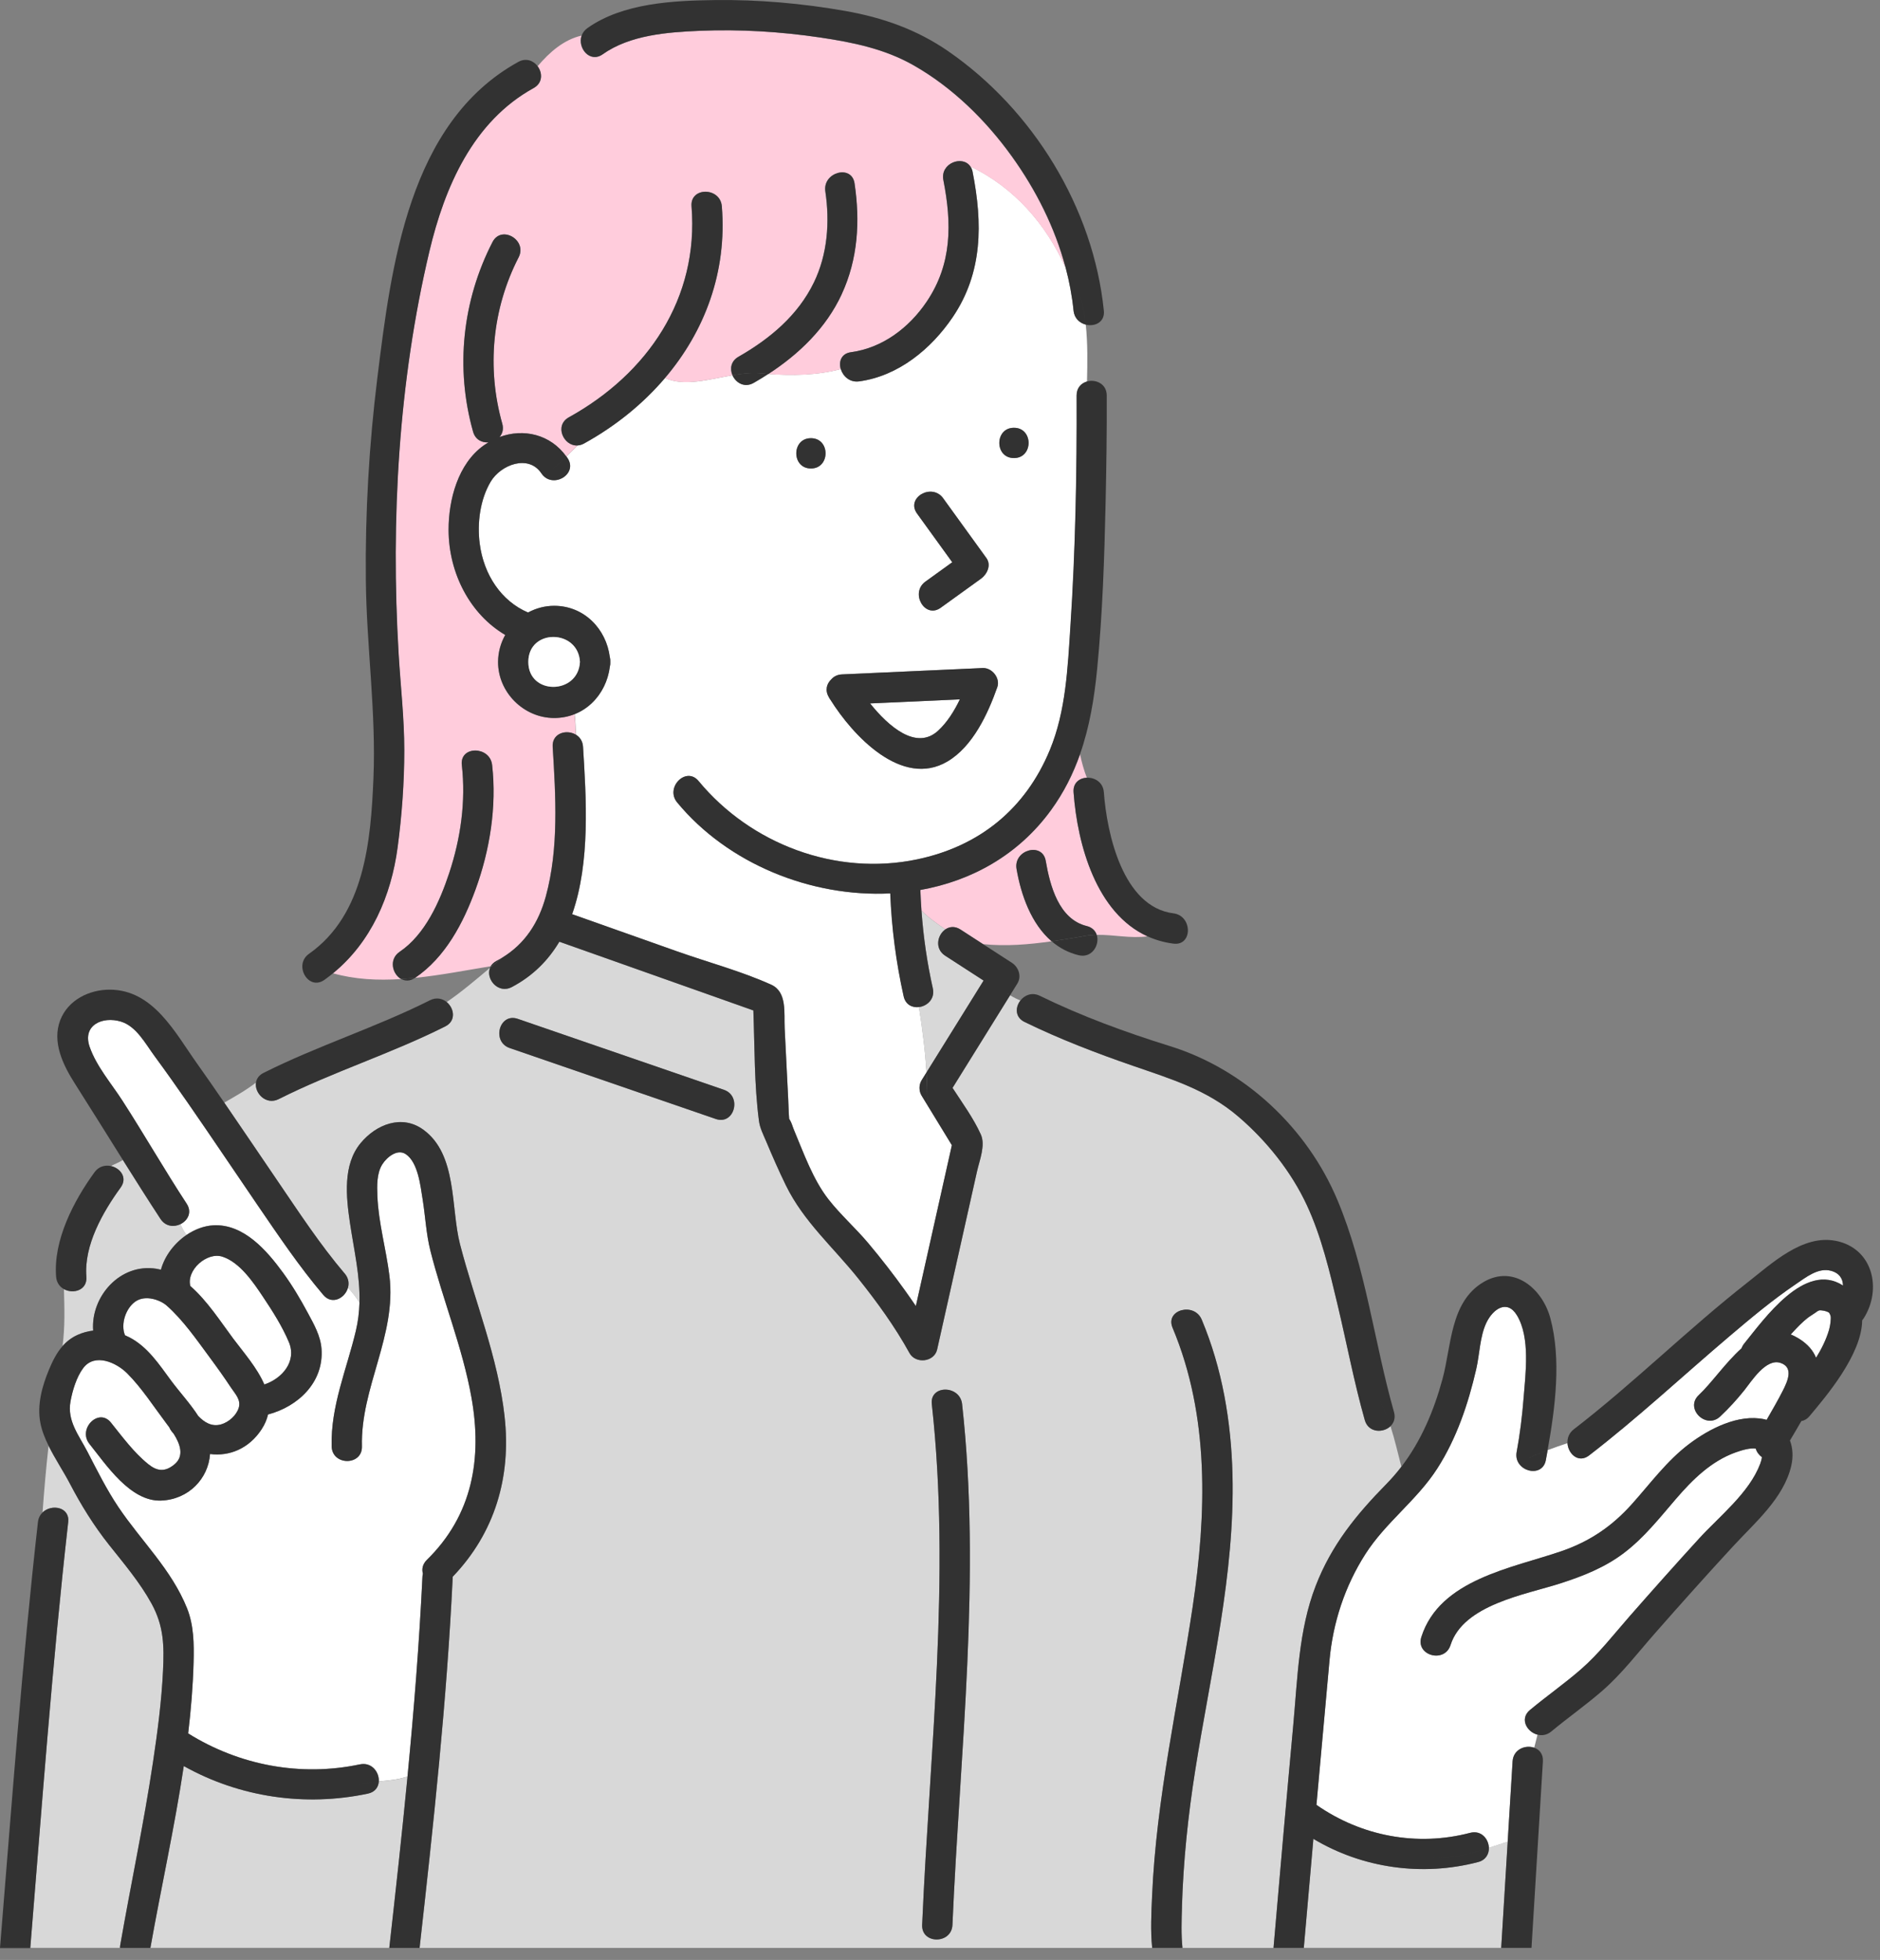 <?xml version="1.0" encoding="UTF-8"?>
<svg id="_レイヤー_1" data-name="レイヤー_1" xmlns="http://www.w3.org/2000/svg" version="1.1" xmlns:xlink="http://www.w3.org/1999/xlink" viewBox="0 0 118 123">
  <rect x="0" y="0" width="118" height="123" fill="#808080" stroke="none"/>
  <!-- Generator: Adobe Illustrator 29.8.2, SVG Export Plug-In . SVG Version: 2.1.1 Build 3)  -->
  <defs>
    <style>
      .st0 {
        fill: #fff;
      }

      .st1 {
        fill: none;
      }

      .st2 {
        fill: #d8d8d8;
      }

      .st3 {
        fill: #ffccdc;
      }

      .st4 {
        clip-path: url(#clippath);
      }

      .st5 {
        fill: #323232;
      }
    </style>
    <clipPath id="clippath">
      <rect class="st1" width="117.552" height="122.26"/>
    </clipPath>
  </defs>
  <g class="st4">
    <g>
      <path class="st0" d="M8.139,83.934c1.135.597,1.847,1.688,2.587,2.689.551.745,1.215,1.454,1.722,2.245.382.395.846.688,1.433.521.477-.137.96-.559,1.106-1.044.154-.5-.226-.868-.492-1.27-.429-.648-.882-1.283-1.344-1.906-.815-1.1-1.659-2.33-2.695-3.241-.384-.338-1.319-.692-1.956-.249-.608.422-.941,1.431-.652,2.117.099.042.198.088.293.137h-.002Z"/>
      <path class="st0" d="M114.806,82.379c-.105-.07-.287-.118-.329-.123-.31-.04-.23-.055-.481.074.211-.108-.426.287-.53.371-.354.279-.669.608-.973.941-.033.034-.063.072-.095.106.167.067.336.15.509.258.559.348.899.757,1.078,1.205.346-.557.636-1.14.815-1.75.084-.281.131-.718.101-.859-.034-.156-.129-.245-.095-.222Z"/>
      <path class="st0" d="M14.637,84.002c.656.874,1.511,1.847,1.956,2.885,1.118-.372,2.049-1.446,1.54-2.661-.414-.986-1.028-1.95-1.621-2.836-.608-.909-1.452-2.169-2.549-2.524-.977-.317-2.279.853-2.013,1.842,1.07.933,1.92,2.267,2.688,3.294Z"/>
      <path class="st0" d="M54.613,44.144c1.148,1.435,2.895,2.971,4.265,1.714.568-.521,1.015-1.232,1.368-1.969-1.878.085-3.756.169-5.633.255Z"/>
      <path class="st2" d="M93.45,115.963c.011.386-.192.766-.675.892-3.499.916-7.251.395-10.341-1.456-.203,2.281-.405,4.561-.601,6.842h12.392c.135-2.22.272-4.442.407-6.662-.395.128-.789.259-1.182.384Z"/>
      <path class="st2" d="M9.598,110.609c.287-1.91.54-3.835.633-5.766.074-1.572.047-2.802-.717-4.201-.736-1.343-1.731-2.509-2.678-3.702-.954-1.203-1.743-2.478-2.454-3.839-.393-.753-.929-1.551-1.334-2.372-.156,1.395-.276,2.79-.378,4.187.563-.546,1.718-.35,1.61.606-1.004,8.889-1.646,17.807-2.38,26.721h5.63c0-.057.004-.114.015-.175.667-3.824,1.475-7.62,2.053-11.459Z"/>
      <path class="st2" d="M87.277,89.503c-.458.443-1.385.422-1.614-.38-.673-2.368-1.127-4.795-1.697-7.19-.504-2.117-1.017-4.311-1.937-6.293-.983-2.117-2.528-4.041-4.292-5.555-1.975-1.695-4.216-2.364-6.618-3.195-2.311-.798-4.613-1.68-6.812-2.754-.608-.297-.585-.931-.257-1.348-.226-.091-.445-.198-.65-.327-1.205,1.939-2.41,3.875-3.613,5.814.618.95,1.319,1.91,1.775,2.921.306.679-.084,1.625-.238,2.315-.325,1.448-.648,2.897-.973,4.347-.509,2.277-1.019,4.554-1.53,6.831-.179.798-1.353.926-1.737.226-.909-1.655-2.043-3.214-3.22-4.685-1.572-1.965-3.423-3.564-4.539-5.842-.443-.907-.848-1.832-1.239-2.764-.177-.42-.388-.825-.449-1.277-.298-2.269-.264-4.634-.352-6.933-.454-.162-.909-.321-1.363-.483-1.492-.528-2.982-1.057-4.474-1.585-2.113-.749-4.227-1.496-6.34-2.245-.69,1.159-1.652,2.142-2.978,2.843-.872.46-1.661-.515-1.37-1.209-.891.749-1.771,1.5-2.722,2.153.469.39.604,1.176-.089,1.526-3.402,1.711-7.051,2.851-10.453,4.562-.804.403-1.534-.378-1.429-1.038-.599.469-1.319.872-1.99,1.26,1.123,1.633,2.229,3.279,3.345,4.915,1.344,1.971,2.665,3.991,4.212,5.812.239.281.281.601.203.884.27.298.519.61.726.947.048-1.68-.342-3.29-.599-5.025-.241-1.625-.454-3.634.673-4.993.975-1.175,2.583-1.809,3.919-.851,2.167,1.555,1.726,4.921,2.319,7.205.943,3.623,2.376,7.061,2.798,10.809.426,3.794-.616,7.3-3.254,10.049-.371,7.781-1.213,15.556-2.081,23.296h45.98c-.112-1.076-.053-2.186-.006-3.262.266-6.127,1.638-12.074,2.543-18.12.876-5.854,1.074-11.984-1.26-17.541-.473-1.129,1.367-1.616,1.832-.506,1.291,3.077,1.847,6.394,1.931,9.718.156,6.283-1.372,12.426-2.343,18.592-.445,2.821-.745,5.675-.829,8.532-.025.855-.057,1.733.03,2.587h5.717c.401-4.662.81-9.325,1.239-13.983.27-2.929.334-5.962,1.407-8.734.994-2.568,2.543-4.466,4.446-6.403.336-.342.648-.703.935-1.078-.224-.852-.414-1.709-.684-2.543v-.002ZM44.931,70.226c-4.313-1.484-8.627-2.969-12.939-4.453-1.152-.397-.654-2.231.506-1.832,4.313,1.484,8.627,2.969,12.939,4.453,1.152.397.654,2.231-.506,1.832ZM59.781,120.8c-.053,1.221-1.954,1.222-1.901,0,.467-10.875,1.809-21.811.606-32.685-.135-1.216,1.768-1.203,1.901,0,1.201,10.874-.139,21.81-.606,32.685Z"/>
      <path class="st0" d="M95.191,91.12c.209-1.125.348-2.264.437-3.404.122-1.528.422-3.761-.41-5.156-.624-1.045-1.517-.41-1.927.449-.411.859-.422,1.982-.637,2.91-.504,2.178-1.233,4.351-2.448,6.244-1.283,1.996-3.239,3.376-4.512,5.369-1.283,2.007-2.034,4.286-2.249,6.656-.274,3.026-.549,6.053-.821,9.079.004.002.008.004.011.008,2.819,1.963,6.304,2.621,9.634,1.748.701-.184,1.163.384,1.178.941.393-.123.787-.255,1.182-.384.103-1.68.205-3.362.308-5.042.048-.764.813-1.049,1.359-.855.068-.274.139-.546.207-.818-.667-.167-1.144-.996-.481-1.547,1.051-.876,2.182-1.665,3.212-2.564,1.123-.98,2.056-2.189,3.035-3.307,1.441-1.642,2.893-3.275,4.368-4.888,1.286-1.408,3.159-2.872,3.841-4.698.061-.162.093-.297.106-.412-.18-.133-.323-.319-.387-.538-.335-.053-.831.082-1.266.239-1.545.557-2.709,1.713-3.756,2.933-1.022,1.19-1.986,2.416-3.242,3.372-1.198.912-2.591,1.462-4.014,1.92-2.174.697-6.071,1.324-6.878,3.864-.371,1.163-2.205.663-1.832-.506,1.154-3.621,5.7-4.318,8.809-5.39,1.754-.604,3.148-1.549,4.387-2.929,1.177-1.31,2.205-2.735,3.625-3.803,1.256-.945,3.079-1.889,4.707-1.541.05.011.095.025.143.038.348-.608.703-1.211,1.019-1.836.273-.544.712-1.458-.154-1.741-.913-.296-1.813,1.156-2.266,1.72-.465.582-.971,1.137-1.515,1.646-.893.836-2.239-.506-1.343-1.344.798-.749,1.672-2.026,2.68-2.933.038-.103.093-.203.171-.298,1.239-1.522,3.81-5.198,6.201-3.644-.007-.414-.211-.779-.754-.926-.8-.217-1.578.412-2.199.834-1.466.992-2.828,2.134-4.178,3.279-2.936,2.492-5.755,5.128-8.807,7.477-.663.509-1.313-.099-1.355-.772-.416.135-.827.281-1.247.439-.038.209-.074.416-.112.62-.224,1.203-2.054.69-1.832-.506l.002-.002Z"/>
      <path class="st0" d="M68.14,20.367c-.374-.099-.709-.39-.757-.871-.093-.918-.264-1.825-.5-2.712-1.22-2.699-3.21-5.022-5.974-6.34.065.095.112.209.141.346.629,3.203.648,6.304-1.243,9.104-1.349,1.998-3.415,3.708-5.882,4.039-.589.08-1.013-.325-1.148-.773-1.507.399-3.068.416-4.548.308-.302.196-.608.382-.918.561-.58.331-1.127-.006-1.334-.479-1.477.255-3.024.722-4.235.173-1.389,1.633-3.115,3.024-5.075,4.107-.142.08-.283.118-.416.125-.234.23-.466.464-.699.696.023.032.049.063.072.097.684,1.021-.964,1.971-1.64.96-.817-1.22-2.558-.534-3.183.521-.669,1.129-.855,2.6-.69,3.883.255,1.973,1.37,3.621,3.035,4.328.492-.266,1.051-.42,1.64-.42,1.878,0,3.269,1.448,3.493,3.223.023.089.034.188.028.298.006.11-.006.209-.028.298-.169,1.342-1.006,2.494-2.212,2.978.049.433.072.859.072,1.283.249.146.437.401.458.766.196,3.182.468,7.241-.684,10.505,2.193.777,4.387,1.553,6.58,2.33,1.948.69,4.033,1.245,5.917,2.095,1.009.456.795,1.783.842,2.724.074,1.494.15,2.988.224,4.48.021.405.025.814.059,1.218.011.015.025.032.04.059.116.181.175.43.259.627.604,1.439,1.195,3.117,2.165,4.358.755.967,1.711,1.813,2.505,2.758.806.958,1.574,1.948,2.302,2.965.23.321.458.648.682.977.753-3.364,1.507-6.73,2.26-10.094-.515-.844-1.03-1.686-1.545-2.53-.004.344-.013.688-.032,1.034.019-.348.028-.692.032-1.034-.118-.194-.238-.388-.355-.582-.173-.283-.175-.677,0-.96.103-.163.203-.327.306-.49-.084-1.385-.26-2.748-.473-4.103-.412.049-.836-.146-.954-.673-.475-2.127-.757-4.286-.842-6.462-4.966.249-10.191-1.855-13.375-5.708-.774-.937.564-2.288,1.344-1.344,3.28,3.97,8.629,5.978,13.705,4.919,3.919-.817,6.814-3.166,8.346-6.876,1.004-2.431,1.116-5.147,1.287-7.739.315-4.822.409-9.669.39-14.5,0-.481.289-.772.644-.874.027-1.19.049-2.391-.078-3.577h-.006ZM59.199,31.269c.905,1.251,1.807,2.499,2.712,3.75.323.449.044,1.023-.34,1.3-.842.606-1.684,1.215-2.526,1.821-.994.716-1.943-.933-.96-1.64.561-.405,1.123-.81,1.684-1.215-.737-1.019-1.473-2.037-2.21-3.056-.718-.994.931-1.941,1.64-.96ZM50.899,29.401c-1.226,0-1.222-1.901,0-1.901,1.222,0,1.222,1.901,0,1.901ZM62.597,43.127c-.591,1.678-1.538,3.722-3.126,4.66-2.868,1.693-5.949-1.638-7.34-3.864-.046-.057-.084-.12-.114-.186-.249-.428-.122-.838.16-1.102.152-.175.376-.298.671-.312,2.944-.133,5.89-.266,8.834-.399.587-.027,1.118.633.916,1.203ZM63.641,28.747c-1.226,0-1.222-1.901,0-1.901s1.222,1.901,0,1.901Z"/>
      <path class="st3" d="M36.061,44.817c-.392.156-.821.245-1.279.245-1.906,0-3.529-1.608-3.522-3.522.002-.608.167-1.186.45-1.69-2.193-1.289-3.55-3.856-3.556-6.591-.004-1.899.591-4.151,2.207-5.305.097-.068.196-.133.296-.192-.405.034-.823-.162-.966-.665-1.125-3.989-.675-8.224,1.218-11.904.561-1.089,2.199-.127,1.64.96-1.661,3.227-2.011,6.951-1.026,10.44.097.346.008.633-.175.838,1.509-.561,3.197-.173,4.197,1.222.234-.23.466-.464.699-.696-.874.049-1.471-1.253-.542-1.766,4.945-2.735,8.171-7.464,7.701-13.244-.099-1.222,1.802-1.211,1.901,0,.334,4.123-1.068,7.84-3.569,10.779,1.209.547,2.758.08,4.235-.173-.173-.395-.108-.886.374-1.161,1.965-1.121,3.735-2.594,4.736-4.664.857-1.769,1.005-3.792.718-5.715-.179-1.199,1.653-1.711,1.832-.506.355,2.382.217,4.755-.808,6.964-.981,2.113-2.672,3.748-4.603,5.003,1.482.108,3.041.091,4.548-.308-.139-.464.03-.977.642-1.059,1.986-.268,3.649-1.541,4.748-3.166,1.604-2.376,1.587-4.913,1.051-7.639-.207-1.059,1.203-1.577,1.693-.851,2.764,1.319,4.754,3.642,5.974,6.341-.665-2.507-1.857-4.871-3.37-6.975-1.635-2.275-3.729-4.33-6.173-5.719-1.807-1.028-3.801-1.437-5.839-1.739-2.499-.371-5.058-.528-7.583-.422-2.024.086-4.379.262-6.086,1.473-.815.578-1.597-.411-1.321-1.176-1.097.249-2,1.024-2.764,1.929.312.414.331,1.049-.253,1.37-3.801,2.095-5.582,6.206-6.54,10.248-1.939,8.184-2.427,16.847-1.933,25.223.12,2.03.357,4.047.357,6.082,0,2.037-.15,4.079-.418,6.097-.405,3.045-1.663,5.945-4.05,7.897,1.372.39,2.815.456,4.274.363-.551-.302-.793-1.237-.095-1.709,1.608-1.087,2.52-3.161,3.109-4.938.722-2.182,1.051-4.497.793-6.787-.139-1.215,1.764-1.201,1.901,0,.296,2.615-.142,5.348-1.04,7.812-.768,2.108-1.893,4.257-3.794,5.548,1.602-.163,3.208-.479,4.748-.73.076-.129.196-.245.367-.334.125-.066.245-.135.361-.207.07-.057.142-.116.213-.173-.072.057-.142.116-.213.173,1.423-.874,2.277-2.19,2.727-3.832.825-3.014.623-6.312.433-9.395-.053-.857.861-1.108,1.443-.766,0-.424-.021-.85-.072-1.283v-.006Z"/>
      <path class="st3" d="M57.77,55.854c.015.433.04.863.07,1.294.441.448.969.813,1.496,1.178.258-.177.599-.219.948.008.471.306.943.61,1.414.916,1.437.148,2.872.027,4.309-.177-1.275-1.091-1.922-2.9-2.201-4.541-.205-1.197,1.627-1.709,1.832-.506.266,1.551.819,3.659,2.568,4.088.346.085.547.3.631.555,1.078-.019,2.106.238,3.191.093-3.203-1.448-4.402-5.721-4.645-9.047-.044-.589.376-.891.832-.91-.184-.473-.319-.964-.424-1.465-.428,1.218-1.009,2.389-1.817,3.499-2.06,2.834-5.012,4.447-8.203,5.014h-.002Z"/>
      <path class="st2" d="M59.336,58.327c-.527-.365-1.053-.728-1.496-1.178.118,1.64.352,3.265.713,4.877.148.667-.357,1.118-.878,1.178.213,1.353.39,2.716.473,4.103,1.195-1.924,2.391-3.847,3.588-5.77-.804-.521-1.608-1.04-2.412-1.561-.677-.437-.49-1.304.011-1.65Z"/>
      <path class="st2" d="M10.073,76.498c-.802-1.224-1.585-2.463-2.364-3.704-.207.152-.496.245-.745.384.589.131,1.055.73.608,1.346-1.125,1.549-2.309,3.623-2.152,5.603.067.844-.819,1.101-1.406.777.03,1.201.072,2.357-.089,3.571.255-.289.563-.534.956-.709.308-.137.633-.224.966-.264-.163-2.123,1.686-4.255,3.978-3.879.093.015.184.036.276.057.234-.865.842-1.661,1.606-2.18-.154-.209-.274-.439-.382-.677-.405.196-.935.154-1.251-.327v.002Z"/>
      <path class="st0" d="M27.012,78.479c-.266-1.053-.312-2.148-.485-3.218-.135-.827-.279-2.313-1.06-2.832-.525-.348-1.19.19-1.475.65-.348.559-.329,1.338-.304,1.973.067,1.692.549,3.341.757,5.02.46,3.742-1.823,7.013-1.726,10.699.032,1.226-1.868,1.22-1.901,0-.066-2.534.948-4.835,1.521-7.257.142-.601.209-1.184.226-1.76-.207-.336-.456-.648-.726-.947-.179.652-.996,1.11-1.547.46-1.507-1.775-2.817-3.725-4.132-5.645-1.458-2.129-2.891-4.274-4.362-6.396-.69-.994-1.386-1.982-2.104-2.957-.566-.768-1.135-1.861-2.098-2.157-1.165-.359-2.44.226-1.973,1.577.422,1.224,1.37,2.313,2.064,3.391,1.376,2.132,2.638,4.335,4.027,6.458.355.544.063,1.064-.392,1.285.106.236.228.466.382.677.511-.348,1.093-.572,1.684-.604,1.904-.104,3.358,1.583,4.375,2.976.582.796,1.087,1.648,1.553,2.517.384.715.802,1.437.861,2.262.154,2.102-1.481,3.623-3.356,4.115-.07.308-.2.62-.405.933-.793,1.215-2.034,1.709-3.235,1.547-.104,1.541-1.342,2.857-3.071,2.923-1.929.074-3.448-2.25-4.495-3.552-.76-.945.578-2.298,1.344-1.344.72.895,1.446,1.889,2.349,2.613.547.439,1.038.506,1.633.017.644-.528.359-1.287-.038-1.92-.046-.051-.089-.105-.133-.16-.063-.08-.11-.163-.146-.249-.067-.091-.131-.177-.19-.255-.777-1.03-1.541-2.224-2.454-3.134-.677-.677-2.028-1.298-2.758-.331-.422.561-.679,1.42-.8,2.096-.22,1.224.528,2.119,1.068,3.161.61,1.177,1.201,2.366,1.941,3.469,1.439,2.14,3.326,3.906,4.305,6.343.43,1.07.443,2.257.413,3.396-.04,1.492-.164,2.98-.34,4.463,3.21,2.003,7.061,2.731,10.778,1.942.747-.158,1.224.496,1.186,1.072.622-.059,1.239-.11,1.804-.308.403-4.177.739-8.363.939-12.548.004-.067.013-.129.027-.188-.078-.281-.021-.597.253-.865,2.859-2.8,3.482-6.358,2.796-10.186-.566-3.163-1.798-6.122-2.581-9.226l.004.002Z"/>
      <path class="st2" d="M23.775,111.799c-.023.346-.232.665-.68.76-3.946.836-8.059.232-11.561-1.729-.572,3.826-1.424,7.625-2.095,11.413h14.998c.401-3.577.798-7.162,1.144-10.752-.564.198-1.182.249-1.804.308h-.002Z"/>
      <path class="st5" d="M50.899,29.401c1.222,0,1.226-1.901,0-1.901-1.226,0-1.226,1.901,0,1.901Z"/>
      <path class="st5" d="M63.641,26.846c-1.222,0-1.226,1.901,0,1.901s1.226-1.901,0-1.901Z"/>
      <path class="st5" d="M68.216,23.944c-.021.981-.042,1.952.021,2.904-.063-.952-.042-1.925-.021-2.904-.355.103-.646.394-.644.874.019,4.831-.072,9.678-.39,14.5-.169,2.593-.283,5.309-1.287,7.739-1.532,3.712-4.426,6.059-8.346,6.876-5.077,1.059-10.423-.948-13.706-4.919-.779-.943-2.117.407-1.344,1.344,3.184,3.853,8.41,5.957,13.375,5.708.085,2.176.367,4.335.842,6.462.118.526.542.722.954.673-.143-.907-.302-1.811-.462-2.714.16.903.317,1.808.462,2.714.523-.061,1.028-.513.878-1.178-.361-1.612-.595-3.237-.713-4.877-.085-.088-.169-.175-.247-.268.078.093.162.182.247.268-.03-.43-.055-.861-.07-1.294,3.191-.566,6.145-2.18,8.203-5.014.808-1.11,1.387-2.281,1.817-3.499.601-1.707.899-3.509,1.081-5.379.338-3.457.451-6.939.528-10.41.049-2.245.082-4.489.072-6.734-.004-.743-.707-1.034-1.256-.874l.004.002Z"/>
      <path class="st5" d="M87.496,88.617c-1.251-4.409-1.764-9.055-3.55-13.304-1.904-4.533-5.822-8.205-10.51-9.661-2.781-.865-5.554-1.88-8.171-3.159-.489-.24-.952-.044-1.216.293-.329.416-.352,1.051.257,1.348,2.199,1.074,4.501,1.956,6.812,2.754,2.402.831,4.643,1.5,6.618,3.195,1.766,1.515,3.309,3.44,4.292,5.555.92,1.982,1.433,4.176,1.937,6.293.57,2.395,1.026,4.822,1.697,7.19.228.802,1.156.823,1.614.38-.27-.832-.62-1.644-1.173-2.404.553.76.903,1.57,1.173,2.404.213-.205.325-.511.219-.886l.004.002Z"/>
      <path class="st5" d="M52.845,42.323c-.295.013-.517.135-.671.312-.279.264-.407.675-.16,1.102.03.066.068.129.114.186,1.391,2.226,4.472,5.557,7.34,3.864,1.589-.939,2.535-2.982,3.127-4.66.201-.57-.329-1.23-.916-1.203-2.944.133-5.89.266-8.834.399ZM58.878,45.86c-1.37,1.256-3.117-.281-4.265-1.714,1.878-.086,3.756-.169,5.633-.255-.354.739-.8,1.448-1.368,1.969Z"/>
      <path class="st5" d="M69.284,19.497c-.656-6.453-4.44-12.599-9.763-16.279-1.981-1.37-4.132-2.119-6.485-2.534C50.352.213,47.607-.03,44.883.004c-2.619.032-5.791.184-8.011,1.758-.182.129-.298.291-.361.466-.276.766.506,1.754,1.321,1.177,1.709-1.211,4.062-1.387,6.086-1.473,2.526-.106,5.082.051,7.583.422,2.038.302,4.031.711,5.839,1.739,2.444,1.389,4.539,3.446,6.173,5.719,1.513,2.106,2.705,4.468,3.37,6.975.222.492.424.996.595,1.511-.171-.513-.373-1.019-.595-1.511.236.888.407,1.792.5,2.712.049.483.382.772.757.871-.082-.762-.224-1.519-.471-2.262.247.743.392,1.5.471,2.262.562.148,1.218-.141,1.144-.871v-.002Z"/>
      <path class="st5" d="M59.199,31.269c-.711-.983-2.361-.034-1.64.96.737,1.019,1.473,2.037,2.21,3.056-.561.405-1.123.81-1.684,1.215-.983.709-.036,2.359.96,1.64.842-.606,1.684-1.215,2.526-1.821.384-.278.665-.853.34-1.3-.905-1.251-1.808-2.499-2.712-3.75Z"/>
      <path class="st5" d="M73.655,57.319c-3.182-.401-4.181-5.012-4.371-7.602-.046-.629-.578-.933-1.068-.91.114.291.245.574.403.851-.158-.276-.289-.561-.403-.851-.456.021-.876.321-.832.91.243,3.326,1.441,7.599,4.645,9.047.255-.034.511-.087.772-.175-.262.087-.519.141-.772.175.494.222,1.034.382,1.627.456,1.211.152,1.199-1.749,0-1.901Z"/>
      <path class="st5" d="M66.007,59.072c.473.405,1.032.713,1.693.874.842.207,1.342-.654,1.137-1.277-.321.006-.646.036-.979.11-.618.103-1.233.205-1.851.293Z"/>
      <path class="st5" d="M68.204,58.114c-1.749-.43-2.302-2.537-2.568-4.088-.205-1.203-2.037-.694-1.832.505.281,1.642.927,3.45,2.201,4.541.618-.087,1.233-.19,1.851-.293.333-.074.658-.105.979-.11-.084-.255-.285-.471-.631-.555Z"/>
      <path class="st5" d="M31.672,88.898c-.422-3.75-1.855-7.186-2.798-10.809-.593-2.285-.152-5.651-2.319-7.205-1.336-.958-2.944-.325-3.919.852-1.127,1.359-.912,3.368-.673,4.993.257,1.735.646,3.345.599,5.025-.017.576-.084,1.159-.226,1.76-.574,2.421-1.587,4.723-1.52,7.257.032,1.22,1.933,1.226,1.901,0-.097-3.685,2.186-6.956,1.726-10.699-.205-1.676-.688-3.326-.757-5.02-.025-.637-.044-1.414.304-1.973.287-.46.952-1,1.475-.65.779.519.926,2.005,1.061,2.832.173,1.07.22,2.165.485,3.218.781,3.104,2.015,6.063,2.581,9.226.686,3.83.063,7.386-2.796,10.186-.274.268-.331.584-.253.865-.013.059-.023.122-.027.188-.2,4.187-.536,8.37-.939,12.548-.346,3.588-.741,7.175-1.144,10.752h1.901c.87-7.739,1.712-15.515,2.081-23.296,2.638-2.748,3.68-6.255,3.254-10.049h.004Z"/>
      <path class="st5" d="M32.535,3.883c-6.892,3.797-7.981,12.818-8.851,19.839-.521,4.202-.764,8.441-.722,12.675.042,4.157.652,8.3.477,12.455-.163,3.908-.549,8.542-4.043,11.005-.992.699-.044,2.349.96,1.64.192-.135.374-.278.553-.424,2.389-1.952,3.647-4.852,4.05-7.897.268-2.02.418-4.06.418-6.097,0-2.036-.237-4.052-.357-6.082-.494-8.378-.008-17.041,1.933-25.223.958-4.043,2.739-8.154,6.54-10.248.583-.321.564-.956.253-1.37-.542.642-1.013,1.348-1.431,1.977.42-.629.891-1.336,1.431-1.977-.26-.346-.724-.54-1.213-.272h.002Z"/>
      <path class="st5" d="M29.85,55.818c.899-2.463,1.336-5.196,1.04-7.812-.137-1.201-2.039-1.215-1.901,0,.26,2.29-.07,4.605-.793,6.787-.589,1.777-1.501,3.849-3.109,4.938-.698.471-.456,1.407.095,1.709.291-.019.582-.044.874-.074,1.901-1.291,3.024-3.438,3.794-5.548Z"/>
      <path class="st5" d="M26.056,61.366c-.291.03-.583.055-.874.074.245.135.551.145.865-.067.004-.002.006-.004.01-.006v-.002Z"/>
      <path class="st5" d="M38.275,41.242c-.222-1.775-1.614-3.223-3.493-3.223-.589,0-1.148.154-1.64.42-1.665-.707-2.781-2.355-3.035-4.328-.165-1.285.021-2.756.69-3.883.625-1.053,2.364-1.741,3.184-.521.677,1.011,2.324.061,1.64-.96-.023-.034-.048-.065-.072-.097-.304.298-.616.591-.952.859.334-.268.646-.561.952-.859-1-1.395-2.688-1.783-4.197-1.222.182-.203.272-.49.175-.838-.985-3.49-.635-7.211,1.026-10.44.559-1.085-1.082-2.049-1.64-.96-1.893,3.68-2.343,7.916-1.218,11.904.143.504.561.699.966.665-.101.061-.2.124-.297.192-1.618,1.154-2.21,3.406-2.207,5.305.006,2.735,1.363,5.303,3.556,6.591-.283.506-.448,1.082-.45,1.69-.008,1.912,1.616,3.522,3.522,3.522,1.906,0,3.269-1.446,3.493-3.222.023-.089.034-.188.028-.298.006-.108-.006-.207-.028-.298l-.002.002ZM33.16,41.54c0-2.106,3.136-2.07,3.241,0-.105,2.07-3.241,2.104-3.241,0Z"/>
      <path class="st0" d="M33.16,41.54c0,2.104,3.136,2.07,3.241,0-.105-2.07-3.241-2.106-3.241,0Z"/>
      <path class="st5" d="M0,122.243v.017h1.901v-.017H0Z"/>
      <path class="st5" d="M4.282,95.522c.108-.954-1.047-1.152-1.61-.606-.152.148-.262.35-.291.606-1.005,8.889-1.648,17.807-2.381,26.721h1.901c.732-8.914,1.376-17.832,2.38-26.721h.002Z"/>
      <path class="st5" d="M74.186,119.656c.084-2.857.384-5.709.829-8.532.971-6.165,2.499-12.308,2.343-18.592-.084-3.324-.64-6.643-1.931-9.718-.466-1.112-2.305-.623-1.832.506,2.334,5.559,2.136,11.687,1.26,17.541-.905,6.044-2.279,11.991-2.543,18.12-.048,1.076-.106,2.186.006,3.262h1.901c-.089-.853-.055-1.732-.031-2.587h-.002Z"/>
      <path class="st5" d="M28.038,62.886c-.682.47-1.399.888-2.184,1.215.785-.327,1.503-.747,2.184-1.215-.27-.222-.65-.315-1.049-.114-3.402,1.71-7.051,2.851-10.453,4.562-.289.144-.433.367-.47.603.169-.133.331-.268.475-.412-.144.144-.306.281-.475.412-.104.66.627,1.443,1.429,1.038,3.402-1.711,7.051-2.851,10.454-4.562.694-.35.559-1.137.089-1.526Z"/>
      <path class="st5" d="M21.633,79.923c-1.547-1.821-2.868-3.841-4.212-5.812-1.116-1.636-2.224-3.282-3.345-4.915-.131.076-.26.152-.388.228.125-.076.255-.152.388-.228-.564-.823-1.133-1.642-1.711-2.456-1.387-1.954-2.743-4.615-5.462-4.632-1.302-.008-2.632.648-3.121,1.91-.528,1.368.167,2.803.897,3.953,1.019,1.6,2.02,3.214,3.032,4.824.165-.12.277-.276.277-.521,0,.243-.114.401-.277.521.779,1.241,1.562,2.48,2.364,3.704.314.481.846.523,1.251.327-.171-.38-.308-.775-.487-1.131.177.355.314.751.487,1.131.454-.221.747-.743.391-1.285-1.391-2.123-2.653-4.326-4.027-6.458-.694-1.078-1.642-2.167-2.064-3.391-.468-1.351.808-1.937,1.973-1.577.962.297,1.532,1.389,2.098,2.157.717.973,1.414,1.963,2.104,2.957,1.471,2.119,2.904,4.265,4.362,6.396,1.315,1.92,2.623,3.87,4.132,5.645.553.65,1.37.192,1.547-.46.078-.283.034-.602-.203-.884l-.006-.004Z"/>
      <path class="st5" d="M5.932,73.566c-1.31,1.802-2.594,4.267-2.41,6.561.03.374.232.633.494.777.587.321,1.473.067,1.406-.777-.158-1.979,1.026-4.054,2.152-5.603.447-.616-.019-1.215-.608-1.346-.359-.08-.762.015-1.034.386v.002Z"/>
      <path class="st5" d="M115.203,77.869c-2.068-.401-4.007,1.429-5.506,2.604-3.752,2.938-7.141,6.318-10.917,9.226-.302.234-.414.557-.395.869.454-.148.916-.289,1.405-.428-.487.139-.948.279-1.405.428.042.673.692,1.283,1.355.772,3.053-2.351,5.873-4.987,8.808-7.477,1.347-1.144,2.71-2.285,4.178-3.279.621-.42,1.398-1.051,2.199-.834.543.146.746.511.754.926-2.393-1.555-4.962,2.123-6.202,3.644-.078.097-.133.198-.171.298-1.007.905-1.881,2.184-2.68,2.933-.895.838.453,2.18,1.344,1.344.544-.509,1.049-1.064,1.515-1.646.452-.566,1.353-2.017,2.265-1.72.869.281.43,1.197.154,1.741-.315.625-.67,1.228-1.018,1.836-.048-.013-.093-.027-.143-.038-1.631-.348-3.451.597-4.708,1.541-1.419,1.068-2.448,2.494-3.624,3.803-1.239,1.38-2.633,2.324-4.387,2.929-3.109,1.072-7.656,1.77-8.809,5.39-.372,1.169,1.462,1.669,1.832.506.808-2.538,4.706-3.165,6.878-3.864,1.424-.456,2.817-1.007,4.014-1.92,1.257-.956,2.22-2.182,3.243-3.372,1.049-1.218,2.21-2.376,3.756-2.933.435-.156.931-.291,1.265-.239.063.219.208.407.388.538-.011.116-.046.251-.106.412-.685,1.826-2.555,3.29-3.842,4.698-1.472,1.614-2.926,3.244-4.367,4.888-.979,1.118-1.912,2.327-3.035,3.307-1.03.899-2.161,1.688-3.212,2.564-.663.553-.186,1.382.481,1.547.277.071.589.025.863-.203,1.051-.874,2.182-1.665,3.212-2.564,1.213-1.059,2.216-2.374,3.275-3.579,1.621-1.845,3.26-3.679,4.927-5.485,1.351-1.465,3.179-3.014,3.645-5.05.127-.559.097-1.108-.084-1.579.225-.382.475-.794.717-1.222.178-.028.355-.122.511-.308,1.03-1.23,3.282-3.858,3.305-6.012.031-.036.059-.074.088-.116,1.18-1.84.589-4.421-1.76-4.877l-.004.002ZM114.802,83.461c-.181.61-.47,1.194-.815,1.75-.179-.449-.519-.859-1.078-1.205-.173-.106-.342-.192-.509-.258.032-.036.062-.072.095-.106.304-.333.619-.661.973-.941.104-.084.741-.477.53-.371.251-.127.171-.114.481-.074.042.006.224.053.329.124-.035-.023.062.067.095.222.03.141-.017.576-.101.859Z"/>
      <path class="st5" d="M96.299,109.682c-.546-.196-1.311.091-1.359.855-.103,1.68-.205,3.362-.308,5.042-.135,2.22-.272,4.442-.407,6.662h1.901c.239-3.902.477-7.804.716-11.706.028-.454-.219-.739-.542-.855l-.002.002Z"/>
      <path class="st5" d="M22.589,110.727c-3.719.789-7.568.063-10.778-1.942.177-1.483.3-2.971.34-4.463.03-1.139.019-2.327-.412-3.397-.979-2.436-2.866-4.202-4.305-6.342-.741-1.102-1.33-2.292-1.941-3.469-.54-1.042-1.289-1.937-1.068-3.161.122-.677.378-1.536.8-2.096.73-.967,2.081-.344,2.758.331.91.91,1.676,2.104,2.454,3.134.059.078.124.163.19.255.034.084.082.167.146.249.044.055.087.108.133.16.399.635.682,1.391.038,1.92-.595.489-1.085.424-1.633-.017-.905-.726-1.629-1.718-2.349-2.613-.766-.954-2.104.399-1.344,1.344,1.047,1.302,2.564,3.626,4.495,3.552,1.73-.067,2.967-1.382,3.071-2.923,1.201.162,2.442-.333,3.235-1.547.205-.314.334-.625.405-.933,1.876-.492,3.51-2.013,3.357-4.115-.061-.827-.477-1.547-.861-2.262-.467-.869-.973-1.72-1.553-2.517-1.017-1.393-2.471-3.081-4.375-2.976-.589.032-1.171.257-1.684.604.127.175.279.336.464.475-.184-.139-.334-.3-.464-.475-.764.519-1.372,1.315-1.606,2.18-.091-.023-.182-.042-.276-.057-2.292-.374-4.141,1.758-3.978,3.879-.333.04-.658.127-.966.264-.392.175-.701.418-.956.709-.367.416-.623.929-.851,1.475-.433,1.038-.76,2.22-.54,3.349.093.481.283.958.515,1.429.057-.513.118-1.026.186-1.541-.068.513-.129,1.026-.186,1.541.405.821.941,1.619,1.334,2.372.711,1.361,1.5,2.634,2.454,3.839.947,1.195,1.942,2.361,2.678,3.702.766,1.399.793,2.627.717,4.201-.091,1.931-.346,3.854-.633,5.766-.576,3.841-1.384,7.635-2.053,11.459-.011.061-.015.118-.015.175h1.908c.673-3.786,1.522-7.588,2.095-11.413,3.503,1.961,7.616,2.565,11.561,1.729.448-.095.658-.412.68-.76-.452.042-.905.089-1.344.197.439-.11.891-.155,1.344-.197.038-.576-.439-1.232-1.186-1.072l-.002-.002ZM13.96,78.865c1.097.357,1.942,1.616,2.549,2.524.593.886,1.205,1.849,1.621,2.836.511,1.215-.422,2.288-1.54,2.661-.443-1.038-1.3-2.011-1.956-2.885-.768-1.026-1.617-2.361-2.688-3.294-.266-.988,1.036-2.159,2.013-1.842ZM8.498,81.68c.639-.443,1.572-.089,1.956.249,1.036.91,1.88,2.14,2.695,3.241.464.625.916,1.258,1.344,1.906.266.401.644.768.492,1.27-.148.483-.629.907-1.106,1.044-.587.167-1.051-.126-1.433-.521-.509-.791-1.171-1.5-1.722-2.245-.739-1.002-1.452-2.093-2.587-2.689-.095-.049-.194-.095-.293-.137-.289-.686.044-1.693.652-2.117h.002Z"/>
      <path class="st5" d="M95.988,91.47c.397-.171.777-.323,1.15-.464.477-2.666.872-5.7.167-8.296-.502-1.845-2.292-3.368-4.191-2.252-2.102,1.235-2.009,4.009-2.575,6.088-.538,1.982-1.338,3.881-2.579,5.5.167.639.355,1.273.614,1.895-.258-.621-.447-1.258-.614-1.895-.287.374-.599.735-.935,1.078-1.903,1.937-3.451,3.834-4.446,6.403-1.072,2.771-1.135,5.804-1.406,8.733-.43,4.66-.838,9.321-1.239,13.983h1.901c.196-2.281.397-4.562.601-6.842,3.09,1.851,6.842,2.372,10.341,1.456.483-.126.684-.508.675-.892-1.253.395-2.516.713-3.927.595,1.408.118,2.672-.201,3.927-.595-.015-.557-.477-1.125-1.178-.941-3.33.873-6.818.213-9.634-1.748-.004-.002-.008-.006-.011-.008.272-3.026.547-6.053.821-9.079.215-2.37.966-4.649,2.249-6.656,1.273-1.994,3.229-3.374,4.512-5.369,1.216-1.891,1.946-4.063,2.448-6.244.213-.927.226-2.051.637-2.91.411-.861,1.304-1.494,1.927-.449.833,1.397.53,3.628.411,5.156-.089,1.14-.228,2.281-.437,3.404-.222,1.195,1.61,1.709,1.832.506.038-.203.076-.41.112-.62-.374.141-.753.293-1.15.464v-.002Z"/>
      <path class="st5" d="M45.437,68.392c-4.312-1.484-8.627-2.969-12.939-4.453-1.159-.399-1.657,1.437-.506,1.832,4.312,1.484,8.627,2.969,12.939,4.453,1.159.399,1.657-1.437.506-1.832Z"/>
      <path class="st5" d="M31.532,60.092c-.118.072-.236.142-.361.207-.169.089-.289.205-.367.334.028-.004.057-.009.086-.013.213-.177.426-.354.641-.528h.002Z"/>
      <path class="st5" d="M30.805,60.636c-.019.03-.032.065-.046.097.044-.036.087-.074.131-.11-.028.004-.057.009-.085.013Z"/>
      <path class="st5" d="M58.148,67.307c-.103.163-.203.327-.306.49-.175.283-.173.677,0,.96.118.194.237.388.355.581.009-.684-.009-1.361-.049-2.032Z"/>
      <path class="st5" d="M59.336,58.327c.608.42,1.213.844,1.68,1.404-.468-.561-1.072-.983-1.68-1.404-.502.346-.688,1.211-.011,1.65.804.521,1.608,1.04,2.412,1.56-1.195,1.924-2.391,3.847-3.588,5.77.04.671.059,1.348.049,2.032.515.844,1.03,1.686,1.545,2.53-.753,3.364-1.507,6.73-2.26,10.094-.224-.329-.452-.656-.682-.977-.728-1.017-1.498-2.007-2.302-2.965-.794-.945-1.75-1.79-2.505-2.758-.969-1.241-1.56-2.919-2.165-4.358-.084-.198-.143-.447-.258-.627-.017-.027-.028-.044-.04-.059-.034-.405-.038-.813-.059-1.218-.074-1.494-.15-2.988-.224-4.48-.047-.941.167-2.267-.842-2.724-1.885-.852-3.968-1.404-5.917-2.095-2.193-.777-4.387-1.553-6.58-2.33,1.152-3.263.88-7.323.684-10.505-.074-1.215-1.977-1.224-1.901,0,.19,3.083.394,6.379-.433,9.395-.451,1.642-1.302,2.957-2.727,3.832-.215.175-.43.352-.641.528.287-.046.572-.091.855-.131-.281.04-.568.085-.855.131-.044.036-.087.074-.131.11-.291.696.498,1.669,1.37,1.209,1.327-.7,2.288-1.684,2.978-2.843,2.113.749,4.227,1.496,6.34,2.245,1.492.528,2.982,1.057,4.474,1.585.454.162.909.321,1.363.483.087,2.302.053,4.664.352,6.933.059.452.272.857.449,1.277.391.929.796,1.855,1.239,2.764,1.116,2.281,2.967,3.877,4.539,5.842,1.177,1.471,2.309,3.03,3.22,4.685.384.698,1.559.572,1.737-.226.509-2.277,1.019-4.554,1.53-6.831.325-1.448.648-2.897.973-4.347.154-.69.544-1.636.238-2.315-.456-1.011-1.158-1.971-1.775-2.921,1.205-1.939,2.41-3.875,3.613-5.814-.329-.205-.623-.471-.863-.829.24.359.534.623.863.829.152-.245.304-.49.456-.734.279-.45.082-1.026-.34-1.3-.606-.392-1.211-.783-1.817-1.175-.471-.306-.943-.61-1.414-.916-.35-.226-.69-.186-.948-.008Z"/>
      <path class="st5" d="M58.486,88.115c1.201,10.874-.139,21.81-.606,32.685-.053,1.222,1.847,1.221,1.901,0,.468-10.875,1.809-21.811.606-32.685-.133-1.203-2.036-1.216-1.901,0Z"/>
      <path class="st5" d="M45.972,23.549c.207.473.755.812,1.334.479.312-.177.618-.365.918-.561-.173-.013-.346-.027-.515-.042-.549-.049-1.137.019-1.737.122v.002Z"/>
      <path class="st5" d="M52.83,18.468c1.024-2.208,1.163-4.584.808-6.964-.181-1.205-2.011-.694-1.832.506.287,1.925.139,3.948-.718,5.715-1.004,2.07-2.773,3.543-4.736,4.664-.483.276-.547.766-.374,1.161.601-.103,1.188-.171,1.737-.122.171.015.342.028.515.042,1.929-1.253,3.623-2.887,4.603-5.003h-.002Z"/>
      <path class="st5" d="M45.307,12.945c-.099-1.211-2-1.222-1.901,0,.469,5.78-2.756,10.509-7.701,13.244-.927.513-.331,1.815.542,1.766.323-.319.654-.631,1.009-.916-.357.285-.686.597-1.009.916.135-.008.274-.046.416-.125,1.96-1.083,3.685-2.475,5.075-4.107,2.501-2.937,3.904-6.656,3.569-10.778v.002Z"/>
      <path class="st5" d="M61.048,10.792c-.027-.139-.076-.253-.141-.346-.091-.044-.181-.091-.274-.131.093.042.183.087.274.131-.49-.726-1.901-.207-1.694.851.534,2.726.553,5.263-1.051,7.639-1.097,1.625-2.762,2.898-4.748,3.166-.612.082-.781.595-.642,1.059.135.45.557.853,1.148.774,2.467-.333,4.533-2.043,5.882-4.039,1.891-2.8,1.872-5.901,1.243-9.104h.002Z"/>
    </g>
  </g>
</svg>